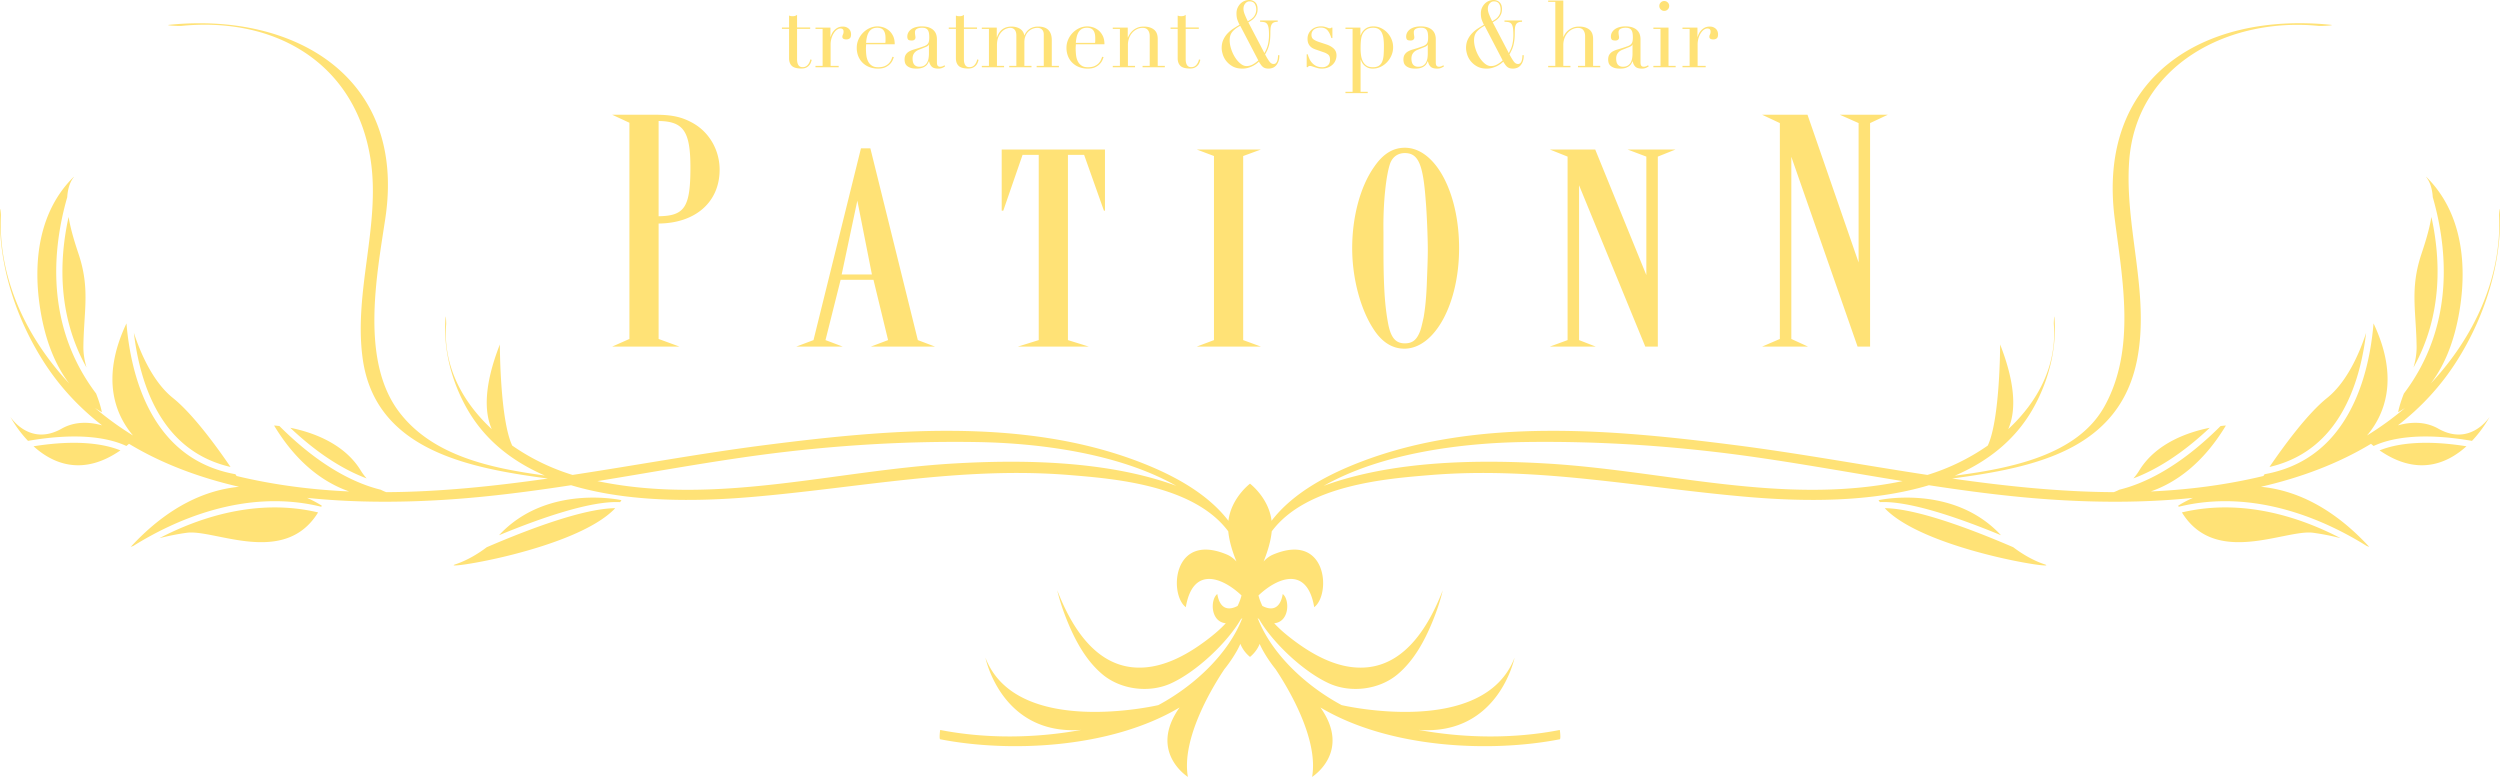 <svg xmlns="http://www.w3.org/2000/svg" preserveAspectRatio="xMidYMid" width="502" height="156"><path d="M73.618 96.066c-4.166-1.564-9.406-4.557-15.336-10.166 4.005.793 10.71 2.933 14.152 8.57.37.609.772 1.122 1.184 1.596zm-27.33-2.302c-4.756-1.092-8.723-3.449-11.823-7.062-4.845-5.653-6.822-13.461-7.585-19.87 1.206 3.694 3.687 9.753 7.833 13.072 3.956 3.165 8.662 9.586 11.575 13.86zm397.43-7.864c-5.933 5.609-11.172 8.602-15.336 10.166a11.15 11.15 0 0 0 1.184-1.596c3.443-5.637 10.146-7.777 14.152-8.57zm11.993 7.864c2.914-4.274 7.62-10.695 11.575-13.86 4.145-3.319 6.628-9.378 7.833-13.072-.764 6.409-2.738 14.217-7.586 19.87-3.1 3.613-7.067 5.97-11.822 7.062zm37.75-21.496c-3.288 5.243-7.352 9.571-11.96 13.142 2.508-.696 5.435-.855 8.12.666 6.458 3.655 10.28-2.356 10.28-2.356s-1.235 2.396-3.527 4.807c-10.412-1.805-16.434-.517-19.756 1.028-.175-.137-.35-.295-.525-.438-6.691 4.041-14.22 6.814-22.101 8.629 6.379.618 13.994 3.661 21.757 12.071 0 0-.186-.069-.522-.189-7.763-4.859-22.227-11.707-37.739-7.868-.038-.07-.077-.135-.113-.207 0 0 1.075-.742 2.963-1.581-9.966 1.039-20.008.933-29.18.282-7.987-.566-15.922-1.607-23.834-2.822-11.636 3.502-25.192 3.286-35.929 2.39-21.662-1.809-42.411-6.227-64.268-4.424-8.568.707-24.809 1.942-31.764 11.302-.188 1.978-.85 4.128-1.629 6.043.552-.602 1.179-1.077 1.864-1.368 10.924-4.636 11.705 7.978 8.295 10.548-1.396-8.278-7.279-6.062-11.189-2.356.188.748.463 1.438.777 2.102 1.726.926 3.56.782 4.09-2.388 1.421 1.074 1.408 5.581-1.711 5.869 1.105 1.203 2.402 2.29 3.773 3.331 4.275 3.243 9.639 6.156 15.191 5.485 7.84-.942 12.302-8.796 14.882-15.433-.518 2.201-1.266 4.36-2.131 6.448-1.585 3.833-3.715 7.717-6.936 10.419-3.7 3.106-9.402 3.806-13.757 1.828-5.223-2.377-11.361-8.247-14.032-12.862-.113-.081-.219-.188-.324-.292 2.738 7.128 9.57 13.597 16.882 17.516.078.018 28.495 6.645 34.718-9.528 0 0-3.186 15.686-19.281 14.498 9.349 1.718 19.253 1.794 28.358.017.024-.004.245 1.821 0 1.868-13.936 2.721-34.24 1.85-48.06-6.385 6.321 8.935-1.672 13.939-1.672 13.939 1.352-7.773-5.03-18.186-7.326-21.617a27.61 27.61 0 0 1-2.506-3.687 19.325 19.325 0 0 1-.705-1.402c-.624 1.641-1.932 2.61-1.932 2.61s-1.307-.969-1.933-2.62c-.218.482-.45.954-.706 1.412a27.916 27.916 0 0 1-2.509 3.687c-2.295 3.431-8.678 13.844-7.325 21.617 0 0-7.994-5.004-1.672-13.939-13.822 8.235-34.125 9.106-48.061 6.385-.245-.047-.023-1.872 0-1.868 9.107 1.777 19.008 1.701 28.356-.017-16.092 1.188-19.279-14.498-19.279-14.498 6.224 16.173 34.641 9.546 34.719 9.528 7.306-3.919 14.137-10.378 16.877-17.501-.106.098-.21.199-.321.283-2.676 4.613-8.809 10.48-14.03 12.856-4.356 1.978-10.059 1.278-13.758-1.828-3.22-2.702-5.351-6.586-6.937-10.419-.863-2.088-1.611-4.247-2.13-6.448 2.581 6.637 7.044 14.491 14.883 15.433 5.55.671 10.916-2.242 15.191-5.485 1.373-1.041 2.667-2.128 3.774-3.331-3.117-.293-3.133-4.795-1.704-5.869.533 3.165 2.358 3.312 4.078 2.392.319-.665.594-1.362.782-2.11-3.913-3.703-9.796-5.913-11.183 2.36-3.419-2.57-2.638-15.184 8.298-10.548.675.291 1.302.766 1.866 1.368-.784-1.915-1.451-4.065-1.639-6.045-6.959-9.358-23.199-10.593-31.767-11.3-21.857-1.803-42.607 2.615-64.269 4.424-10.735.896-24.289 1.112-35.928-2.39-7.914 1.215-15.847 2.256-23.834 2.822-9.17.651-19.213.757-29.179-.282 1.888.839 2.962 1.581 2.962 1.581-.035.072-.076.137-.113.207-15.513-3.839-29.975 3.009-37.74 7.868-.335.12-.522.189-.522.189 7.763-8.41 15.38-11.453 21.757-12.071-7.88-1.815-15.409-4.588-22.098-8.629-.175.143-.353.301-.525.438-3.322-1.545-9.347-2.833-19.754-1.028-2.296-2.411-3.532-4.807-3.532-4.807s3.823 6.011 10.283 2.356c2.684-1.521 5.61-1.362 8.117-.666-4.608-3.571-8.671-7.899-11.96-13.142C3.046 63.512-.422 52.791.022 42.346c.048-1.152.173.637.161.942-.534 12.565 5.073 24.465 13.725 33.726-3.336-4.381-5.082-9.874-5.914-15.511-1.368-9.269-.09-19.214 6.841-26.02-.014.039-.027.072-.038.107-.823 1.071-1.203 2.463-1.295 3.999-2.909 10.106-4.588 25.697 5.795 39.433.462 1.194.887 2.426 1.167 3.756-.48-.271-.944-.56-1.391-.862a62.23 62.23 0 0 0 7.632 5.531c-3.355-3.953-6.65-11.23-1.312-22.509.58 6.87 2.487 15.997 8.123 22.571 3.55 4.14 8.177 6.712 13.755 7.713.081.126.158.24.238.359 7.498 1.802 15.041 2.763 22.606 3.102-4.881-1.711-10.389-5.461-15.079-13.24 0 0 .399.021 1.073.107 8.311 8.297 15.385 11.575 20.339 12.785a9.32 9.32 0 0 0 1.106.491c10.8-.051 21.637-1.194 32.462-2.734-15.727-2.093-34.672-5.624-37.195-24.12C71 58.648 76.358 45.401 74.46 32.335 71.664 13.085 55.7 3.27 36.393 5.206c-.425.043-3.606-.104-2.321-.233C59.133 2.46 81.645 15.479 77.371 43.871c-1.75 11.631-5.065 28.723 2.897 39.014 6.742 8.712 18.372 11.135 29.131 12.602-6.443-2.795-11.979-7.027-15.595-13.376-3.135-5.507-4.845-11.993-4.339-18.363.056-.732.149 1.079.13 1.323-.667 8.397 3.257 15.642 9.154 21.098-1.398-3.153-1.748-8.385 1.624-17.002 0 0 0 15.023 2.479 20.303a43.565 43.565 0 0 0 12.114 5.897c12.955-1.97 25.883-4.36 38.695-5.997 24.229-3.097 51.505-5.621 74.916 3.302 6.485 2.47 13.706 6.165 18.09 11.904.559-4.613 4.335-7.453 4.335-7.453s3.772 2.84 4.33 7.453c4.383-5.739 11.605-9.434 18.093-11.904 23.407-8.923 50.684-6.399 74.913-3.302 12.814 1.637 25.74 4.027 38.694 5.997a43.53 43.53 0 0 0 12.115-5.897c2.479-5.28 2.479-20.303 2.479-20.303 3.373 8.617 3.022 13.849 1.626 17.002 5.895-5.456 9.819-12.701 9.151-21.098-.02-.244.073-2.055.131-1.323.505 6.37-1.202 12.856-4.338 18.363-3.632 6.373-9.195 10.614-15.669 13.41 11.168-1.466 24.581-4.069 30.051-13.924 6.353-11.438 3.614-25.434 2.05-37.726-3.607-28.368 17.801-41.455 43.301-38.898 1.282.129-1.898.276-2.322.233-17.93-1.799-36.671 7.712-38.067 27.129-.953 13.225 4.128 26.385 1.638 39.637-3.478 18.532-21.017 21.954-37.202 24.119 10.829 1.538 21.667 2.684 32.47 2.735a9.48 9.48 0 0 0 1.107-.491c4.953-1.21 12.027-4.488 20.338-12.785.673-.086 1.071-.107 1.071-.107-4.69 7.779-10.198 11.529-15.079 13.24 7.566-.339 15.108-1.3 22.608-3.102.078-.119.156-.233.239-.359 5.575-1.001 10.202-3.573 13.751-7.713 5.637-6.574 7.547-15.701 8.126-22.571 5.339 11.279 2.042 18.556-1.313 22.509a62.002 62.002 0 0 0 7.632-5.531c-.447.302-.909.591-1.389.862.278-1.33.703-2.562 1.164-3.756 10.384-13.736 8.705-29.327 5.797-39.433-.093-1.536-.472-2.928-1.293-3.999-.012-.035-.025-.068-.04-.107 6.931 6.806 8.208 16.751 6.841 26.02-.832 5.637-2.577 11.13-5.914 15.511 8.648-9.261 14.258-21.161 13.725-33.726-.013-.305.113-2.094.161-.942.444 10.445-3.026 21.166-8.517 29.922zm-297.27 16.497c-15.749-.252-31.566.841-47.156 3.105-9.701 1.408-19.374 3.163-29.073 4.736 23.896 4.975 47.452-2.111 71.42-3.529 14.264-.84 30.887-.533 44.501 4.36.117.042.228.095.346.137-11.901-6.753-28.305-8.626-40.038-8.809zm156.773 3.105c-15.59-2.264-31.408-3.357-47.157-3.105-11.732.183-28.136 2.056-40.036 8.809.119-.042.23-.095.346-.137 13.615-4.893 30.237-5.2 44.499-4.36 23.968 1.418 47.523 8.504 71.421 3.529-9.699-1.573-19.372-3.328-29.073-4.736zm131.661-18.068c.383-1.319.647-2.697.63-4.221-.082-6.565-1.169-10.897.48-16.971.135-.499.291-1.013.466-1.541.616-1.857 1.553-4.671 2.025-7.505 1.867 8.496 2.293 19.678-3.601 30.238zm-109.113-4.205h-2.511l-13.303-38.11v36.575l3.352 1.535h-9.217l3.562-1.535V24.715l-3.562-1.674h9.114l10.26 29.663V24.715l-3.767-1.674h9.635l-3.563 1.674v44.882zM344.059 7.914c-.547 0-.819-.174-.819-.521 0-.11.013-.202.034-.269a2.96 2.96 0 0 1 .088-.206c.029-.068.057-.145.082-.231.025-.086.037-.211.037-.373 0-.395-.22-.595-.655-.595-.2 0-.413.073-.639.221-.221.15-.431.366-.623.648a4.075 4.075 0 0 0-.488 1.026 4.54 4.54 0 0 0-.194 1.378v4.238h1.617v.272h-4.657v-.272h1.433V5.812h-1.433v-.274h3.004v1.875h.036c.048-.186.128-.397.244-.63.109-.237.266-.463.466-.677.198-.22.437-.401.717-.55.28-.147.618-.221 1.015-.221.286 0 .535.048.747.143.21.097.385.217.523.359.137.146.235.31.297.496.061.186.095.373.095.558 0 .408-.094.682-.28.818a1.058 1.058 0 0 1-.647.205zm-12.061 5.316h1.433V5.812h-1.433v-.274h3.042v7.692h1.431v.272h-4.473v-.272zm2.185-11.042a.942.942 0 0 1-.7-.291.94.94 0 0 1-.292-.7.95.95 0 0 1 .292-.701.948.948 0 0 1 .7-.289c.275 0 .509.096.7.289a.952.952 0 0 1 .291.701.944.944 0 0 1-.291.7.942.942 0 0 1-.7.291zm-4.506 11.589c-.594 0-1.023-.128-1.288-.38-.265-.255-.449-.611-.547-1.071h-.051a10.29 10.29 0 0 1-.204.42 1.68 1.68 0 0 1-.403.481c-.183.157-.42.286-.718.391-.299.105-.68.159-1.141.159-.523 0-.939-.058-1.25-.176-.31-.118-.554-.263-.726-.437a1.247 1.247 0 0 1-.347-.584 2.518 2.518 0 0 1-.083-.604c0-.431.087-.779.259-1.038.176-.262.403-.469.685-.622.28-.155.59-.284.937-.38.342-.101.687-.205 1.039-.317a49.11 49.11 0 0 0 1.02-.352c.266-.099.474-.219.623-.362.15-.143.254-.321.309-.539.06-.217.086-.509.086-.882 0-.295-.021-.563-.06-.797a1.557 1.557 0 0 0-.204-.603.92.92 0 0 0-.43-.38c-.187-.088-.44-.131-.752-.131-.413 0-.753.069-1.021.211-.272.141-.407.369-.407.686 0 .207.018.413.053.613.034.202.05.351.05.449a.563.563 0 0 1-.186.43c-.125.115-.305.174-.539.174-.411 0-.668-.073-.765-.221-.102-.147-.149-.337-.149-.57 0-.269.06-.528.182-.776.128-.244.313-.463.556-.653.243-.19.548-.34.916-.451.37-.111.79-.165 1.263-.165.573 0 1.054.071 1.442.213.388.143.696.336.935.577.236.242.405.513.505.817.098.304.149.622.149.957v4.627c0 .358.056.6.167.723.111.125.274.188.485.188.136 0 .279-.026.429-.075.146-.05.29-.125.427-.223l.149.204a2.594 2.594 0 0 1-.576.329 2.12 2.12 0 0 1-.819.14zm-1.868-4.816h-.039c-.024.162-.228.322-.616.483l-1.397.557c-.397.161-.705.388-.915.68-.21.29-.316.652-.316 1.085 0 .185.016.378.055.576.038.197.106.375.205.53.098.155.24.282.419.381.184.098.414.149.702.149.409 0 .74-.087.996-.261.255-.174.447-.389.578-.65.13-.26.217-.542.262-.845.043-.305.066-.58.066-.827V8.961zm-16.602 21.061h9.114l10.265 25.216V31.446l-3.773-1.424h9.635l-3.558 1.424v38.151h-2.516l-13.299-32.394V68.29l3.349 1.307h-9.217l3.564-1.307V31.446l-3.564-1.424zm5.651-16.792h1.432V7.254c0-.481-.115-.874-.344-1.184-.23-.31-.588-.462-1.072-.462-.397 0-.776.086-1.136.258a3.005 3.005 0 0 0-.953.722 3.435 3.435 0 0 0-.64 1.092 3.914 3.914 0 0 0-.233 1.368v4.182h1.433v.272h-4.472v-.272h1.432V.377h-1.432V.102h3.039v7.305h.036c.06-.16.167-.361.315-.602.149-.239.352-.469.606-.685a3.59 3.59 0 0 1 .934-.555c.366-.156.804-.23 1.315-.23.82 0 1.488.197 2.006.592.514.395.772 1.025.772 1.89v5.413h1.433v.272h-4.471v-.272zm-11.598-.029c-.208.21-.438.358-.696.445a2.362 2.362 0 0 1-.746.131c-.258 0-.482-.027-.669-.085a1.34 1.34 0 0 1-.49-.259 2.227 2.227 0 0 1-.399-.437 10.011 10.011 0 0 1-.41-.614 4.998 4.998 0 0 1-.556.466 5.711 5.711 0 0 1-.753.447c-.28.135-.586.249-.92.343a4.018 4.018 0 0 1-1.08.139c-.779 0-1.435-.152-1.966-.455a4.247 4.247 0 0 1-1.294-1.097 4.083 4.083 0 0 1-.696-1.359c-.136-.475-.204-.882-.204-1.217 0-.642.116-1.207.343-1.69a4.69 4.69 0 0 1 .867-1.276 6.601 6.601 0 0 1 1.156-.957c.419-.271.825-.52 1.225-.744a9.68 9.68 0 0 1-.412-.956c-.137-.366-.205-.809-.205-1.33 0-.421.076-.796.225-1.124.15-.328.341-.61.579-.846.238-.235.51-.416.813-.539.304-.125.613-.186.926-.186.473 0 .874.149 1.203.447.33.295.495.761.495 1.394 0 .371-.058.698-.176.974-.12.281-.266.526-.447.736-.18.21-.383.39-.602.539-.226.149-.436.279-.633.391l3.225 6.172c.357-.61.601-1.211.732-1.808a8.619 8.619 0 0 0 .191-1.788c0-.596-.026-1.071-.083-1.425-.055-.352-.15-.624-.289-.811a.944.944 0 0 0-.544-.364 3.924 3.924 0 0 0-.869-.081v-.274h3.528v.274c-.316 0-.573.043-.769.129a.94.94 0 0 0-.451.411 1.812 1.812 0 0 0-.202.715c-.031.293-.045.643-.045 1.053 0 .509-.025.961-.075 1.359a9.14 9.14 0 0 1-.203 1.089c-.089.329-.2.637-.337.932a12.86 12.86 0 0 1-.445.864c.322.597.606 1.065.851 1.406.252.341.534.511.848.511a.65.65 0 0 0 .469-.167c.115-.112.207-.255.265-.428.063-.175.105-.362.129-.569.025-.204.034-.405.034-.603h.276c0 .521-.069.951-.203 1.292a2.607 2.607 0 0 1-.511.83zm-5.007-9.319a2.413 2.413 0 0 0 .922-1.133c.098-.249.148-.542.148-.876 0-.421-.104-.792-.306-1.115-.204-.322-.555-.483-1.049-.483-.323 0-.605.142-.847.427-.241.285-.362.645-.362 1.078 0 .324.087.707.269 1.155.179.445.382.892.605 1.338.211-.124.418-.254.62-.391zm-2.143 1.293c-.646.335-1.159.722-1.545 1.164-.386.438-.576 1.018-.576 1.737 0 .559.098 1.145.297 1.757.198.615.457 1.175.78 1.683.326.508.688.927 1.091 1.256.402.328.807.493 1.219.493.444 0 .862-.11 1.253-.326a5.59 5.59 0 0 0 1.108-.81l-3.627-6.954zm-16.119 64.837c-2.409 0-4.503-1.306-6.18-3.916-2.617-3.978-4.292-10.206-4.292-16.258 0-6.168 1.569-12.28 4.398-16.314 1.782-2.613 3.769-3.857 6.181-3.857 6.073 0 10.889 8.9 10.889 20.171 0 11.214-4.921 20.174-10.996 20.174zm3.876-6.291c.312-1.778.524-3.975.629-6.523.104-2.851.207-5.045.207-7.061 0-2.374-.207-7.537-.419-9.851-.523-7.238-1.463-9.55-4.186-9.55-1.364 0-2.412.71-2.933 2.014-.841 2.315-1.466 8.072-1.365 13.827v3.261c0 6.942.211 11.036.839 14.595.526 3.206 1.465 4.512 3.459 4.512 1.463 0 2.304-.655 2.929-2.137.316-.652.525-1.721.84-3.087zm2.699-49.944c-.593 0-1.023-.128-1.29-.38-.265-.255-.446-.611-.543-1.071h-.052c-.05.113-.116.253-.206.42a1.564 1.564 0 0 1-.401.481 2.185 2.185 0 0 1-.719.391c-.298.105-.678.159-1.138.159-.522 0-.941-.058-1.249-.176-.314-.118-.557-.263-.732-.437a1.27 1.27 0 0 1-.346-.584 2.469 2.469 0 0 1-.083-.604c0-.431.089-.779.265-1.038.175-.262.401-.469.682-.622.28-.155.591-.284.934-.38.344-.101.691-.205 1.039-.317.413-.137.751-.254 1.019-.352.27-.099.478-.219.627-.362a1.1 1.1 0 0 0 .311-.539c.054-.217.082-.509.082-.882 0-.295-.019-.563-.055-.797a1.61 1.61 0 0 0-.21-.603.922.922 0 0 0-.431-.38c-.187-.088-.436-.131-.748-.131-.411 0-.756.069-1.024.211-.269.141-.404.369-.404.686 0 .207.016.413.051.613.034.202.051.351.051.449a.569.569 0 0 1-.184.43c-.126.115-.304.174-.543.174-.408 0-.663-.073-.765-.221-.099-.147-.149-.337-.149-.57 0-.269.064-.528.187-.776.124-.244.309-.463.553-.653.243-.19.549-.34.918-.451a4.358 4.358 0 0 1 1.262-.165c.575 0 1.051.071 1.44.213.386.143.698.336.936.577.239.242.403.513.505.817.099.304.149.622.149.957v4.627c0 .358.056.6.167.723.114.125.273.188.484.188.138 0 .278-.026.427-.075.152-.05.292-.125.428-.223l.149.204a2.58 2.58 0 0 1-.577.329c-.22.094-.495.14-.817.14zm-1.869-4.816h-.037c-.025.162-.228.322-.615.483l-1.398.557c-.399.161-.705.388-.913.68-.214.29-.32.652-.32 1.085 0 .185.021.378.057.576.038.197.107.375.205.53.1.155.238.282.422.381.178.098.412.149.698.149.41 0 .741-.087.999-.261a1.71 1.71 0 0 0 .577-.65c.129-.26.217-.542.261-.845a6.12 6.12 0 0 0 .064-.827V8.961zm-8.175 3.516a4.346 4.346 0 0 1-1.297.946 3.558 3.558 0 0 1-1.558.354c-.421 0-.781-.073-1.075-.215a2.536 2.536 0 0 1-.718-.506 2.444 2.444 0 0 1-.43-.597 4.1 4.1 0 0 1-.206-.496h-.031v6.464h1.43v.272h-4.47v-.272h1.432V5.812h-1.432v-.274h3.003V7.1h.037c.184-.52.492-.951.92-1.29.432-.341.989-.51 1.673-.51.535 0 1.041.114 1.512.342a4.291 4.291 0 0 1 2.107 2.241c.214.509.319 1.042.319 1.599 0 .571-.11 1.115-.328 1.627a4.56 4.56 0 0 1-.888 1.368zm-.725-4.745a3.92 3.92 0 0 0-.327-1.159 1.745 1.745 0 0 0-.656-.741c-.282-.173-.64-.259-1.078-.259-.463 0-.845.081-1.144.24a2.24 2.24 0 0 0-.73.612 2.343 2.343 0 0 0-.328.556 3.67 3.67 0 0 0-.198.705 8.042 8.042 0 0 0-.102.937c-.021.35-.027.767-.027 1.248 0 .409.03.828.094 1.26.061.433.18.825.356 1.178.172.352.422.639.738.86.319.223.74.333 1.267.333.512 0 .916-.098 1.218-.295.298-.197.524-.481.674-.854.149-.37.243-.817.281-1.342.037-.524.055-1.107.055-1.75 0-.569-.031-1.078-.093-1.529zm-10.202 5.235a2.945 2.945 0 0 1-.935.585c-.365.15-.784.225-1.258.225-.273 0-.526-.031-.754-.087a9.576 9.576 0 0 1-.634-.185c-.192-.063-.37-.123-.533-.178a1.383 1.383 0 0 0-.445-.084c-.137 0-.239.029-.3.084a.756.756 0 0 0-.147.175l-.206-.032v-2.571h.206c.087.299.197.599.336.903.135.305.319.583.551.836.229.254.513.463.847.624.336.161.74.24 1.216.24.396 0 .752-.118 1.061-.36.312-.241.468-.635.468-1.179 0-.471-.121-.802-.362-.994a2.996 2.996 0 0 0-.851-.454l-1.453-.502a7.08 7.08 0 0 1-.609-.23 2.208 2.208 0 0 1-.604-.391 1.888 1.888 0 0 1-.458-.64c-.12-.259-.178-.594-.178-1.004 0-.343.069-.667.205-.965.137-.295.327-.555.563-.778.236-.222.521-.395.851-.521a3.05 3.05 0 0 1 1.076-.184c.272 0 .496.021.661.061.17.042.317.084.44.128.124.04.239.081.337.123.1.042.22.064.357.064.136 0 .236-.046.298-.138h.205V7.64h-.206a9.148 9.148 0 0 0-.299-.79 3.3 3.3 0 0 0-.406-.679 1.641 1.641 0 0 0-.583-.466 1.858 1.858 0 0 0-.815-.167c-.602 0-1.067.136-1.397.402-.334.267-.499.623-.499 1.071 0 .396.138.698.421.903.28.204.695.395 1.242.569l1.362.449c.586.197 1.068.471 1.441.819.372.349.562.81.562 1.379 0 .336-.067.665-.197.989a2.431 2.431 0 0 1-.577.848zm-11.407.234c-.206.21-.435.358-.697.445a2.35 2.35 0 0 1-.744.131c-.259 0-.482-.027-.667-.085a1.375 1.375 0 0 1-.494-.259 2.29 2.29 0 0 1-.399-.437 11.125 11.125 0 0 1-.407-.614c-.15.149-.336.304-.559.466a5.234 5.234 0 0 1-1.67.79 4.043 4.043 0 0 1-1.079.139c-.779 0-1.438-.152-1.97-.455a4.242 4.242 0 0 1-1.29-1.097 4.031 4.031 0 0 1-.697-1.359c-.138-.475-.203-.882-.203-1.217 0-.642.113-1.207.342-1.69.226-.486.517-.909.867-1.276a6.662 6.662 0 0 1 1.154-.957c.419-.271.827-.52 1.224-.744a9.717 9.717 0 0 1-.409-.956c-.137-.366-.204-.809-.204-1.33 0-.421.073-.796.223-1.124.149-.328.344-.61.579-.846.237-.235.508-.416.813-.539.305-.125.615-.186.923-.186.474 0 .875.149 1.208.447.329.295.494.761.494 1.394 0 .371-.057.698-.176.974a2.769 2.769 0 0 1-.448.736c-.179.21-.381.39-.605.539a9.246 9.246 0 0 1-.632.391l3.227 6.172c.356-.61.602-1.211.732-1.808a8.49 8.49 0 0 0 .194-1.788c0-.596-.03-1.071-.084-1.425-.059-.352-.154-.624-.289-.811a.946.946 0 0 0-.549-.364 3.85 3.85 0 0 0-.864-.081v-.274h3.53v.274c-.319 0-.578.043-.776.129a.926.926 0 0 0-.445.411 1.811 1.811 0 0 0-.204.715c-.031.293-.047.643-.047 1.053 0 .509-.026.961-.072 1.359-.05.397-.118.759-.207 1.089a5.34 5.34 0 0 1-.336.932 12.41 12.41 0 0 1-.445.864c.321.597.607 1.065.854 1.406.247.341.529.511.848.511.196 0 .35-.056.466-.167a1.11 1.11 0 0 0 .266-.428c.061-.175.103-.362.126-.569.026-.204.039-.405.039-.603h.273c0 .521-.068.951-.205 1.292a2.552 2.552 0 0 1-.509.83zm-5.002-9.319a2.55 2.55 0 0 0 .537-.484 2.326 2.326 0 0 0 .531-1.525c0-.421-.104-.792-.306-1.115-.209-.322-.557-.483-1.053-.483-.323 0-.604.142-.845.427-.243.285-.363.645-.363 1.078 0 .324.091.707.27 1.155.182.445.382.892.602 1.338.213-.124.422-.254.627-.391zm-2.147 1.293c-.646.335-1.161.722-1.545 1.164-.385.438-.576 1.018-.576 1.737 0 .559.099 1.145.298 1.757.198.615.457 1.175.78 1.683.322.508.686.927 1.089 1.256.402.328.81.493 1.218.493.448 0 .865-.11 1.255-.326a5.59 5.59 0 0 0 1.108-.81l-3.627-6.954zm-8.73 24.847h12.883l-3.561 1.307V68.29l3.561 1.307h-12.883l3.457-1.307V31.329l-3.457-1.307zm.205-16.897a1.913 1.913 0 0 1-.605.453c-.251.121-.56.183-.932.183-.934 0-1.581-.179-1.949-.538-.366-.359-.549-.866-.549-1.522V5.796h-1.432v-.274h1.432V3.126c.098.034.192.066.28.091.088.026.237.036.448.036.186 0 .348-.021.486-.064.136-.044.267-.115.394-.214v2.547h2.632v.274h-2.632v6.059c0 .348.033.629.099.844.069.217.158.383.27.502.111.117.23.193.361.231.13.038.256.056.38.056.432 0 .78-.159 1.045-.474.267-.316.436-.679.512-1.089l.272.093a4.306 4.306 0 0 1-.168.539 1.859 1.859 0 0 1-.344.568zm-11.086.105h1.435V7.244c0-.483-.116-.878-.347-1.186-.229-.309-.586-.464-1.071-.464-.397 0-.775.087-1.135.26a2.998 2.998 0 0 0-.951.722 3.425 3.425 0 0 0-.643 1.096 3.924 3.924 0 0 0-.231 1.368v4.19h1.432v.272h-4.473v-.272h1.434V5.812h-1.434v-.274h3.007v1.987h.034c.073-.161.182-.365.325-.613.144-.248.34-.489.588-.725.248-.235.56-.435.931-.602.375-.168.827-.25 1.362-.25.821 0 1.487.197 2.005.592.515.395.774 1.025.774 1.89v5.413h1.431v.272h-4.473v-.272zm-11.739 17.862h-3.247V68.29l4.189 1.307h-14.242l4.189-1.307V31.092h-3.246l-3.875 11.212h-.316V30.022h20.737v12.282h-.21l-3.979-11.212zM216.011 9.27a6.02 6.02 0 0 0-.017.493c0 .41.026.837.075 1.283.049.446.157.85.327 1.21.166.361.415.658.743.893.327.237.765.353 1.311.353.547 0 .996-.079 1.348-.24.355-.161.633-.356.838-.584.206-.231.357-.463.455-.698.1-.238.173-.429.224-.578l.279.056a5.118 5.118 0 0 1-.215.587 2.612 2.612 0 0 1-.502.761c-.229.255-.538.48-.929.676-.392.196-.895.295-1.515.295a4.84 4.84 0 0 1-1.721-.297 3.863 3.863 0 0 1-1.364-.857 3.863 3.863 0 0 1-.887-1.328 4.522 4.522 0 0 1-.314-1.719c0-.546.109-1.077.328-1.59a4.46 4.46 0 0 1 .895-1.366 4.433 4.433 0 0 1 1.331-.958 3.8 3.8 0 0 1 1.642-.362c.348 0 .72.061 1.119.184.398.125.768.324 1.11.603.342.276.626.643.856 1.099.23.457.345 1.024.345 1.702h-5.745c0 .125-.004.251-.017.382zm3.915-1.132V7.68c0-.414-.04-.758-.122-1.025a1.652 1.652 0 0 0-.339-.643 1.2 1.2 0 0 0-.527-.338 2.193 2.193 0 0 0-.668-.101c-.427 0-.778.083-1.055.248a1.835 1.835 0 0 0-.659.668 3.398 3.398 0 0 0-.367.972 7.5 7.5 0 0 0-.161 1.153h3.864c.024-.169.034-.328.034-.476zm-11.767 5.092h1.431V6.928c0-.42-.115-.748-.343-.982-.231-.235-.545-.352-.943-.352a2.616 2.616 0 0 0-1.771.705c-.25.234-.451.537-.607.908-.157.371-.233.803-.233 1.297v4.726h1.431v.272h-4.47v-.272h1.431V7.189c0-.545-.11-.945-.335-1.206-.224-.259-.522-.389-.895-.389-.261 0-.547.065-.857.195-.312.13-.601.334-.868.612-.267.276-.492.64-.671 1.083-.182.445-.271.988-.271 1.631v4.115h1.431v.272h-4.471v-.272h1.432V5.812h-1.432v-.274h3.005v1.949h.035c.26-.74.636-1.288 1.128-1.633.492-.346 1.086-.519 1.782-.519.622 0 1.174.134 1.652.407.48.273.794.724.943 1.356h.039a2.712 2.712 0 0 1 .912-1.217c.224-.167.489-.299.794-.4.304-.098.65-.146 1.035-.146 1.817 0 2.725.919 2.725 2.76v5.135h1.432v.272h-4.471v-.272zm-12.177-.105a1.883 1.883 0 0 1-.608.453c-.247.121-.558.183-.932.183-.931 0-1.58-.179-1.946-.538-.368-.359-.55-.866-.55-1.522V5.796h-1.434v-.274h1.434V3.126c.099.034.193.066.28.091.087.026.236.036.449.036.187 0 .349-.021.486-.064.137-.044.266-.115.393-.214v2.547h2.633v.274h-2.633v6.059c0 .348.032.629.1.844.068.217.158.383.269.502a.81.81 0 0 0 .361.231c.129.038.257.056.382.056.431 0 .779-.159 1.045-.474.264-.316.436-.679.51-1.089l.274.093a4.342 4.342 0 0 1-.17.539 1.875 1.875 0 0 1-.343.568zm-7.585.652c-.594 0-1.024-.128-1.289-.38-.265-.255-.447-.611-.545-1.071h-.052a7.08 7.08 0 0 1-.207.42 1.6 1.6 0 0 1-.399.481 2.207 2.207 0 0 1-.721.391c-.299.105-.677.159-1.136.159-.524 0-.941-.058-1.253-.176-.309-.118-.554-.263-.729-.437a1.266 1.266 0 0 1-.344-.584 2.473 2.473 0 0 1-.084-.604c0-.431.087-.779.262-1.038a1.88 1.88 0 0 1 .684-.622c.279-.155.592-.284.934-.38.344-.101.69-.205 1.039-.317.412-.137.751-.254 1.019-.352.269-.099.478-.219.627-.362.151-.143.253-.321.308-.539.057-.217.086-.509.086-.882a5.03 5.03 0 0 0-.057-.797 1.682 1.682 0 0 0-.206-.603.939.939 0 0 0-.432-.38c-.188-.088-.437-.131-.752-.131-.412 0-.754.069-1.023.211-.27.141-.402.369-.402.686 0 .207.017.413.051.613.034.202.051.351.051.449a.565.565 0 0 1-.188.43c-.124.115-.303.174-.541.174-.41 0-.664-.073-.764-.221-.099-.147-.148-.337-.148-.57 0-.269.062-.528.186-.776.124-.244.308-.463.551-.653.244-.19.549-.34.917-.451a4.38 4.38 0 0 1 1.263-.165c.575 0 1.054.071 1.441.213.387.143.698.336.936.577.237.242.406.513.506.817.099.304.15.622.15.957v4.627c0 .358.056.6.167.723.11.125.273.188.483.188.137 0 .279-.026.43-.075.147-.05.29-.125.427-.223l.147.204a2.514 2.514 0 0 1-.577.329c-.222.094-.496.14-.816.14zm-1.868-4.816h-.039c-.025.162-.23.322-.615.483l-1.398.557c-.399.161-.703.388-.914.68-.212.29-.317.652-.317 1.085 0 .185.017.378.055.576.037.197.105.375.206.53.098.155.239.282.419.381.179.098.412.149.698.149.411 0 .744-.087.999-.261.256-.174.448-.389.579-.65.13-.26.218-.542.261-.845.042-.305.066-.58.066-.827V8.961zm-12.631.309a5.283 5.283 0 0 0-.016.493c0 .41.022.837.072 1.283.051.446.158.85.327 1.21.166.361.414.658.744.893.329.237.765.353 1.311.353.546 0 .995-.079 1.349-.24.353-.161.631-.356.836-.584.205-.231.357-.463.455-.698.1-.238.176-.429.225-.578l.28.056a5.423 5.423 0 0 1-.217.587 2.632 2.632 0 0 1-.502.761c-.229.255-.538.48-.929.676-.391.196-.896.295-1.516.295a4.851 4.851 0 0 1-1.72-.297 3.88 3.88 0 0 1-1.364-.857 3.891 3.891 0 0 1-.887-1.328 4.54 4.54 0 0 1-.311-1.719c0-.546.106-1.077.324-1.59.218-.514.515-.97.896-1.366a4.43 4.43 0 0 1 1.333-.958 3.784 3.784 0 0 1 1.639-.362c.349 0 .723.061 1.12.184.398.125.768.324 1.11.603.342.276.628.643.857 1.099.231.457.345 1.024.345 1.702h-5.744c0 .125-.006.251-.017.382zm3.916-1.132V7.68c0-.414-.043-.758-.124-1.025a1.691 1.691 0 0 0-.338-.643 1.226 1.226 0 0 0-.528-.338 2.195 2.195 0 0 0-.669-.101c-.428 0-.778.083-1.054.248a1.846 1.846 0 0 0-.66.668 3.458 3.458 0 0 0-.367.972 7.265 7.265 0 0 0-.159 1.153h3.864c.022-.169.035-.328.035-.476zm-7.851-.224c-.545 0-.819-.174-.819-.521 0-.11.014-.202.039-.269a2.48 2.48 0 0 1 .084-.206c.029-.068.058-.145.083-.231.023-.086.036-.211.036-.373 0-.395-.218-.595-.654-.595-.198 0-.409.073-.634.221-.224.15-.435.366-.626.648a3.974 3.974 0 0 0-.487 1.026 4.446 4.446 0 0 0-.197 1.378v4.238h1.619v.272h-4.659v-.272h1.433V5.812h-1.433v-.274h3.006v1.875h.034a3.7 3.7 0 0 1 .243-.63c.112-.237.268-.463.467-.677.198-.22.437-.401.718-.55.28-.147.617-.221 1.017-.221.284 0 .534.048.746.143a1.7 1.7 0 0 1 .521.359c.137.146.237.31.299.496s.092.373.092.558c0 .408-.092.682-.278.818a1.054 1.054 0 0 1-.65.205zm4.804 21.872l9.531 38.504 3.456 1.307h-12.883l3.457-1.307-2.934-12.103h-6.598L165.76 68.29l3.456 1.307h-9.321l3.456-1.307 9.53-38.504h1.886zm-5.761 25.332h6.074l-2.93-14.832-3.144 14.832zm-6.527-41.993a1.876 1.876 0 0 1-.604.453c-.251.121-.561.183-.932.183-.934 0-1.582-.179-1.95-.538-.365-.359-.549-.866-.549-1.522V5.796h-1.432v-.274h1.432V3.126c.099.034.193.066.281.091.087.026.236.036.448.036.186 0 .349-.021.485-.064.138-.044.268-.115.393-.214v2.547h2.634v.274h-2.634v6.059c0 .348.035.629.101.844.069.217.158.383.269.502a.81.81 0 0 0 .361.231c.131.038.257.056.381.056.432 0 .78-.159 1.044-.474.268-.316.436-.679.511-1.089l.274.093a4.48 4.48 0 0 1-.168.539 1.863 1.863 0 0 1-.345.568zm-30.232 31.762v23.175l4.189 1.535h-13.512l3.459-1.535V24.645l-3.459-1.604h8.695c3.455 0 5.445.489 7.644 1.746 3.247 1.884 5.237 5.443 5.237 9.282 0 6.491-4.818 10.749-12.253 10.818zm0-20.59v19.126c5.236-.07 6.388-1.816 6.388-9.772 0-7.261-1.361-9.284-6.388-9.354zM13.773 43.564c.472 2.834 1.411 5.648 2.027 7.505.174.528.328 1.042.465 1.541 1.648 6.074.56 10.406.479 16.971-.017 1.524.248 2.902.628 4.221-5.892-10.56-5.467-21.742-3.599-30.238zm10.406 46.872c-7.67 5.303-13.652 2.608-17.443-.823 8.909-1.417 14.316-.438 17.443.823zm39.694 12.458c-6.742 10.961-20.782 3.337-26.362 4.087-1.937.26-3.828.662-5.499 1.083 7.928-4.126 19.557-8.086 31.861-5.17zm33.871 6.986c8.526-3.674 19.458-7.779 25.802-7.838-7.954 8.436-36.019 12.583-32.068 11.261 2.621-.872 4.914-2.397 6.266-3.423zm2.463-2.409c9.617-10.382 24.581-7.037 24.581-7.037-.079.135-.184.264-.273.396-5.848-.308-15.824 3.137-24.308 6.641zm301.586 0c-8.485-3.504-18.461-6.949-24.308-6.641-.092-.132-.194-.261-.271-.396 0 0 14.961-3.345 24.579 7.037zm2.462 2.409c1.353 1.026 3.646 2.551 6.265 3.423 3.952 1.322-24.111-2.825-32.068-11.261 6.347.059 17.278 4.164 25.803 7.838zm65.731-1.816a49.825 49.825 0 0 0-5.497-1.083c-5.58-.75-19.623 6.874-26.361-4.087 12.305-2.916 23.931 1.044 31.858 5.17zm25.278-18.451c-3.792 3.431-9.773 6.126-17.443.823 3.127-1.261 8.532-2.24 17.443-.823z" fill-rule="evenodd" fill="#ffe276"/></svg>